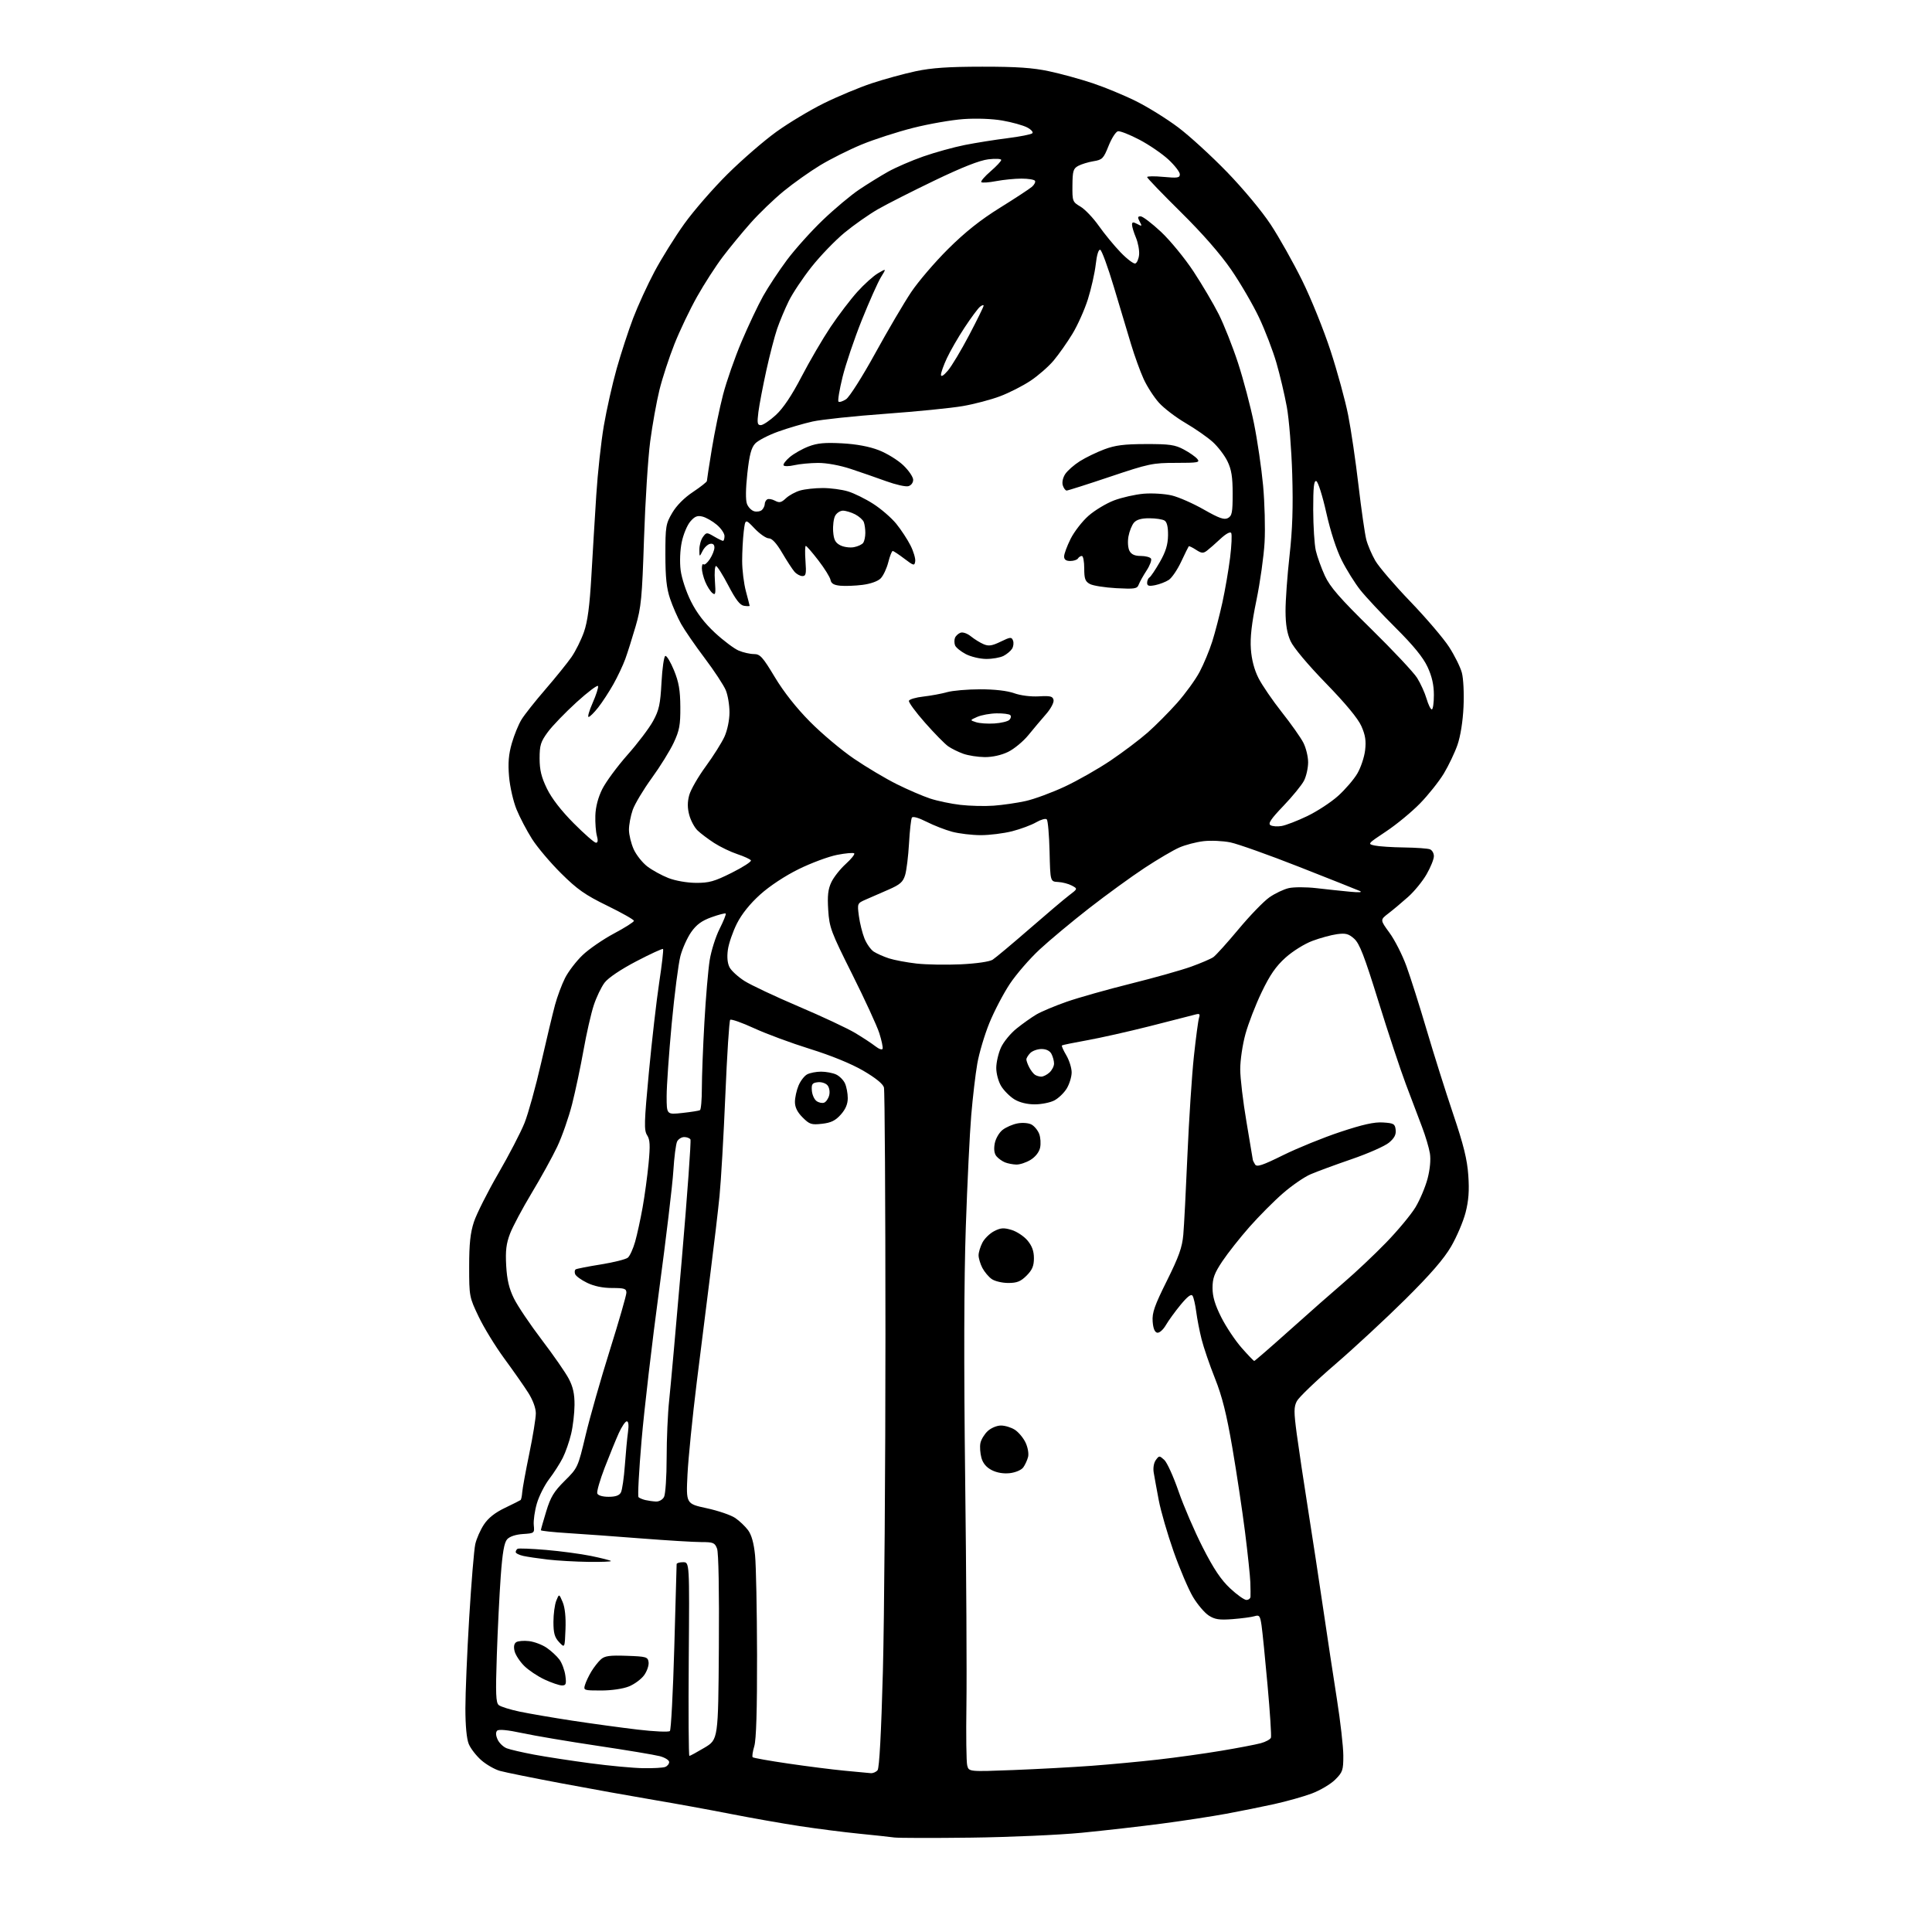 <?xml version="1.0" encoding="UTF-8" standalone="no"?>
<svg 
  version="1.1" 
  xmlns="http://www.w3.org/2000/svg" 
  xmlns:xlink="http://www.w3.org/1999/xlink" 
  xmlns:svg="http://www.w3.org/2000/svg"
  xmlns:rdf="http://www.w3.org/1999/02/22-rdf-syntax-ns#"
  xmlns:cc="http://creativecommons.org/ns#"
  xmlns:dc="http://purl.org/dc/elements/1.1/"
  viewBox="0 0 768 768"
  width="768"
  height="768"
>
<style>svg {background-color: white; }</style>"
<path stroke="none" fill="black" fill-rule="evenodd" d="M386.00,730.49C370.88,730.68 357.15,730.65 355.50,730.43C353.85,730.20 347.55,729.52 341.50,728.92C335.45,728.32 324.88,726.97 318.00,725.92C311.12,724.88 298.68,722.68 290.35,721.05C282.01,719.41 268.29,716.91 259.85,715.49C251.41,714.07 235.05,711.13 223.50,708.96C211.95,706.79 200.80,704.54 198.72,703.95C196.65,703.37 193.32,701.46 191.32,699.71C189.33,697.96 187.09,695.08 186.35,693.30C185.50,691.25 185.00,686.05 185.00,679.12C185.00,673.11 185.68,656.84 186.52,642.97C187.36,629.11 188.44,615.99 188.93,613.82C189.42,611.65 190.96,608.15 192.36,606.04C194.08,603.43 196.77,601.30 200.70,599.42C203.89,597.89 206.70,596.48 206.94,596.29C207.19,596.10 207.48,594.72 207.59,593.22C207.70,591.72 208.96,584.82 210.39,577.89C211.83,570.95 213.00,563.72 213.00,561.83C213.00,559.73 211.83,556.55 210.00,553.66C208.35,551.05 204.07,544.94 200.50,540.08C196.93,535.22 192.32,527.70 190.26,523.37C186.56,515.63 186.50,515.31 186.50,503.50C186.50,494.42 186.96,490.09 188.39,485.73C189.44,482.55 193.78,473.91 198.05,466.53C202.33,459.15 207.03,450.09 208.50,446.41C209.97,442.73 212.94,432.02 215.09,422.61C217.24,413.20 219.73,402.80 220.62,399.50C221.51,396.20 223.30,391.38 224.61,388.79C225.92,386.19 229.05,382.10 231.57,379.69C234.08,377.28 239.71,373.41 244.07,371.08C248.43,368.76 252.00,366.49 252.00,366.04C252.00,365.59 247.23,362.89 241.40,360.04C232.60,355.75 229.49,353.56 223.06,347.18C218.79,342.96 213.59,336.80 211.49,333.50C209.40,330.20 206.62,324.91 205.33,321.74C204.03,318.56 202.69,312.69 202.36,308.69C201.90,303.28 202.18,299.87 203.46,295.45C204.40,292.18 206.13,287.94 207.31,286.03C208.48,284.12 212.75,278.72 216.81,274.03C220.86,269.34 225.51,263.58 227.15,261.23C228.78,258.89 231.02,254.39 232.13,251.23C233.58,247.07 234.39,240.99 235.08,229.00C235.60,219.93 236.47,205.42 237.03,196.76C237.58,188.10 238.93,175.73 240.03,169.26C241.14,162.79 243.44,152.55 245.15,146.50C246.86,140.45 249.80,131.45 251.68,126.50C253.57,121.55 257.38,113.22 260.16,108.00C262.94,102.78 268.26,94.22 272.00,89.00C275.74,83.78 283.51,74.84 289.27,69.14C295.03,63.44 303.74,55.90 308.62,52.39C313.50,48.87 322.00,43.77 327.50,41.05C333.00,38.34 341.55,34.77 346.50,33.12C351.45,31.48 359.32,29.32 364.00,28.32C370.39,26.97 376.97,26.52 390.50,26.51C404.13,26.50 410.56,26.94 417.00,28.32C421.68,29.31 429.47,31.45 434.32,33.07C439.17,34.69 446.96,37.91 451.63,40.24C456.30,42.56 463.81,47.23 468.31,50.61C472.82,53.99 481.58,62.01 487.79,68.42C494.24,75.08 501.69,84.03 505.14,89.29C508.48,94.36 514.09,104.34 517.62,111.48C521.15,118.62 526.24,131.22 528.93,139.48C531.63,147.74 534.77,159.22 535.91,165.00C537.06,170.78 538.91,183.38 540.03,193.00C541.16,202.62 542.55,212.30 543.12,214.50C543.69,216.70 545.31,220.48 546.71,222.90C548.11,225.32 554.39,232.65 560.67,239.17C566.94,245.70 573.86,253.81 576.04,257.19C578.22,260.56 580.51,265.17 581.11,267.41C581.73,269.70 582.02,275.69 581.77,281.00C581.50,286.81 580.56,292.68 579.36,296.13C578.28,299.22 575.84,304.33 573.95,307.48C572.05,310.62 567.80,315.97 564.50,319.36C561.20,322.75 555.13,327.76 551.00,330.50C543.57,335.44 543.53,335.49 546.50,336.12C548.15,336.47 553.40,336.82 558.17,336.88C562.94,336.95 567.55,337.27 568.42,337.61C569.29,337.94 570.00,339.18 569.99,340.36C569.99,341.54 568.69,344.76 567.10,347.52C565.52,350.28 562.22,354.33 559.76,356.52C557.31,358.71 553.79,361.66 551.94,363.08C548.58,365.65 548.58,365.65 552.34,370.79C554.41,373.61 557.45,379.58 559.08,384.06C560.71,388.53 564.32,399.92 567.10,409.35C569.88,418.78 574.61,433.80 577.62,442.72C581.81,455.14 583.23,460.87 583.67,467.22C584.10,473.27 583.81,477.25 582.59,482.00C581.67,485.57 579.08,491.65 576.84,495.50C573.95,500.45 568.62,506.60 558.63,516.51C550.86,524.21 538.29,535.86 530.71,542.39C523.12,548.92 516.28,555.49 515.51,556.98C514.31,559.31 514.30,561.18 515.49,570.10C516.26,575.82 518.27,589.27 519.97,600.00C521.67,610.73 524.38,628.50 525.99,639.50C527.60,650.50 530.06,666.70 531.45,675.50C532.84,684.30 533.98,694.36 533.99,697.85C534.00,703.69 533.74,704.46 530.75,707.44C528.96,709.22 524.80,711.69 521.50,712.93C518.20,714.17 511.45,716.07 506.50,717.16C501.55,718.25 492.94,719.99 487.37,721.01C481.81,722.04 470.33,723.80 461.87,724.91C453.42,726.03 439.07,727.66 430.00,728.55C420.93,729.43 401.12,730.30 386.00,730.49zM346.13,704.86C347.02,704.94 348.25,704.41 348.85,703.68C349.55,702.84 350.30,688.91 350.96,664.43C351.52,643.57 351.98,583.30 351.98,530.50C351.97,477.70 351.71,433.50 351.38,432.28C351.00,430.86 348.02,428.46 343.14,425.61C338.38,422.84 330.41,419.59 322.00,416.97C314.57,414.66 304.56,410.95 299.74,408.73C294.91,406.51 290.65,405.01 290.26,405.40C289.88,405.79 289.01,419.23 288.34,435.27C287.67,451.30 286.62,469.39 286.02,475.46C285.41,481.53 283.82,495.05 282.48,505.50C281.15,515.95 278.66,535.73 276.97,549.45C275.27,563.17 273.62,579.65 273.29,586.08C272.71,597.77 272.71,597.77 280.95,599.55C285.49,600.53 290.57,602.27 292.26,603.42C293.94,604.56 296.24,606.75 297.37,608.27C298.75,610.13 299.67,613.43 300.15,618.27C300.55,622.25 300.90,640.07 300.94,657.88C300.98,679.73 300.62,691.53 299.84,694.14C299.20,696.27 298.91,698.25 299.20,698.53C299.49,698.82 305.84,699.95 313.32,701.04C320.79,702.14 330.87,703.42 335.71,703.88C340.54,704.35 345.23,704.79 346.13,704.86zM402.81,703.62C412.54,703.24 426.57,702.48 434.00,701.93C441.43,701.37 453.35,700.26 460.50,699.44C467.65,698.63 478.90,697.06 485.50,695.95C492.10,694.85 499.14,693.50 501.15,692.96C503.15,692.42 504.98,691.42 505.22,690.74C505.45,690.06 504.85,680.73 503.88,670.00C502.92,659.27 501.84,648.54 501.49,646.15C500.92,642.27 500.62,641.88 498.67,642.47C497.48,642.83 493.57,643.35 490.00,643.63C484.71,644.03 482.94,643.77 480.50,642.20C478.85,641.14 476.03,637.82 474.24,634.83C472.45,631.83 468.98,623.71 466.54,616.78C464.10,609.85 461.43,600.65 460.62,596.34C459.80,592.03 458.90,587.09 458.62,585.37C458.31,583.53 458.66,581.48 459.46,580.39C460.77,578.59 460.89,578.59 462.81,580.33C463.91,581.32 466.46,586.94 468.49,592.82C470.52,598.69 474.85,608.73 478.11,615.13C482.45,623.64 485.36,628.00 488.98,631.38C491.69,633.92 494.61,636.00 495.46,636.00C496.31,636.00 497.04,635.44 497.09,634.75C497.14,634.06 497.11,631.48 497.03,629.00C496.94,626.52 495.99,617.52 494.92,609.00C493.84,600.48 491.58,585.41 489.88,575.51C487.57,562.07 485.83,555.10 482.96,547.90C480.85,542.61 478.46,535.63 477.65,532.39C476.83,529.15 475.88,524.23 475.52,521.45C475.16,518.68 474.51,515.83 474.08,515.13C473.53,514.24 472.13,515.28 469.31,518.68C467.12,521.33 464.48,524.98 463.43,526.78C462.37,528.61 460.87,529.93 460.02,529.77C459.01,529.58 458.40,528.07 458.20,525.30C457.94,521.85 458.94,519.01 463.86,509.12C468.63,499.52 469.94,495.86 470.38,490.81C470.69,487.34 471.43,473.02 472.03,459.00C472.64,444.98 473.79,427.43 474.58,420.00C475.38,412.57 476.30,405.65 476.63,404.60C477.13,403.00 476.86,402.81 474.86,403.37C473.56,403.73 465.52,405.78 457.00,407.94C448.48,410.09 437.23,412.62 432.00,413.55C426.77,414.49 422.33,415.40 422.13,415.58C421.92,415.77 422.71,417.53 423.88,419.51C425.04,421.49 426.00,424.55 426.00,426.31C425.99,428.06 425.11,430.94 424.04,432.70C422.97,434.46 420.74,436.60 419.09,437.45C417.45,438.30 413.94,439.00 411.30,439.00C408.28,438.99 405.29,438.26 403.24,437.01C401.45,435.91 399.09,433.55 397.99,431.76C396.87,429.92 396.02,426.76 396.03,424.50C396.04,422.30 396.88,418.66 397.90,416.42C398.92,414.17 401.72,410.76 404.13,408.84C406.53,406.91 410.07,404.40 412.00,403.26C413.93,402.13 419.32,399.86 424.00,398.22C428.68,396.59 440.13,393.35 449.45,391.03C458.78,388.71 469.58,385.67 473.45,384.28C477.33,382.88 481.32,381.17 482.32,380.48C483.32,379.78 487.82,374.80 492.32,369.40C496.82,364.00 502.33,358.30 504.57,356.73C506.81,355.15 510.30,353.50 512.31,353.04C514.32,352.59 519.24,352.59 523.24,353.05C527.23,353.51 533.20,354.15 536.50,354.46C540.35,354.84 541.78,354.73 540.50,354.16C539.40,353.67 528.60,349.38 516.50,344.62C504.40,339.86 492.06,335.47 489.08,334.86C486.11,334.26 481.31,334.04 478.42,334.38C475.53,334.72 471.22,335.84 468.84,336.88C466.45,337.91 460.23,341.57 455.00,345.01C449.77,348.45 439.88,355.64 433.00,360.99C426.12,366.35 417.25,373.74 413.29,377.42C409.32,381.10 403.99,387.26 401.43,391.10C398.88,394.94 395.22,401.94 393.29,406.66C391.37,411.38 389.20,418.67 388.48,422.87C387.75,427.07 386.67,436.28 386.08,443.35C385.48,450.42 384.51,470.44 383.92,487.85C383.20,508.87 383.12,542.52 383.67,588.00C384.13,625.67 384.35,666.12 384.17,677.88C383.99,689.63 384.13,700.39 384.48,701.77C385.11,704.30 385.11,704.30 402.81,703.62zM255.67,702.88C259.61,702.95 263.55,702.73 264.42,702.39C265.29,702.06 266.00,701.18 266.00,700.43C266.00,699.69 264.31,698.64 262.25,698.10C260.19,697.56 249.05,695.70 237.50,693.98C225.95,692.26 212.47,689.98 207.55,688.92C201.75,687.68 198.26,687.34 197.63,687.97C197.00,688.60 197.06,689.84 197.81,691.49C198.45,692.89 200.09,694.46 201.45,694.98C202.81,695.50 207.71,696.63 212.35,697.50C216.98,698.37 227.01,699.91 234.64,700.92C242.26,701.94 251.73,702.82 255.67,702.88zM274.04,698.00C274.34,698.00 277.04,696.53 280.04,694.74C285.50,691.48 285.50,691.48 285.76,654.84C285.92,632.46 285.64,617.18 285.04,615.60C284.15,613.25 283.53,613.00 278.76,613.00C275.86,613.00 265.16,612.35 254.99,611.56C244.82,610.76 231.66,609.81 225.75,609.44C219.84,609.07 215.00,608.55 215.00,608.29C215.00,608.02 215.95,604.67 217.12,600.83C218.87,595.08 220.17,592.93 224.47,588.66C229.67,583.50 229.73,583.37 232.80,570.48C234.50,563.34 238.84,548.10 242.45,536.62C246.05,525.13 249.00,514.89 249.00,513.87C249.00,512.26 248.20,512.00 243.32,512.00C239.63,512.00 236.14,511.28 233.41,509.95C231.08,508.83 228.93,507.27 228.63,506.49C228.33,505.70 228.43,504.85 228.86,504.59C229.28,504.33 233.79,503.44 238.88,502.63C243.97,501.81 248.78,500.60 249.58,499.94C250.37,499.28 251.67,496.43 252.47,493.62C253.27,490.80 254.60,484.68 255.44,480.00C256.28,475.32 257.35,467.45 257.82,462.50C258.51,455.27 258.39,453.06 257.24,451.27C255.97,449.31 256.06,446.24 257.94,426.27C259.12,413.75 260.97,397.69 262.04,390.59C263.12,383.48 263.81,377.48 263.57,377.24C263.33,377.00 258.55,379.20 252.94,382.13C246.78,385.35 241.80,388.70 240.35,390.60C239.03,392.33 237.08,396.39 236.02,399.63C234.96,402.86 233.13,410.87 231.97,417.42C230.80,423.98 228.75,433.65 227.42,438.91C226.08,444.18 223.42,451.80 221.49,455.86C219.57,459.91 215.00,468.19 211.34,474.26C207.69,480.33 203.82,487.59 202.75,490.39C201.23,494.36 200.89,497.20 201.22,503.14C201.54,508.72 202.36,512.22 204.29,516.14C205.73,519.09 210.72,526.50 215.36,532.60C220.01,538.71 224.85,545.68 226.11,548.10C227.79,551.31 228.41,554.12 228.38,558.50C228.36,561.80 227.75,566.98 227.03,570.00C226.32,573.02 224.82,577.30 223.72,579.50C222.61,581.70 220.19,585.49 218.33,587.92C216.47,590.36 214.26,594.74 213.41,597.66C212.56,600.58 212.01,604.44 212.18,606.23C212.50,609.46 212.45,609.50 207.86,609.80C204.99,609.99 202.61,610.78 201.61,611.88C200.43,613.19 199.74,617.12 199.05,626.58C198.54,633.69 197.83,647.86 197.49,658.07C196.98,673.29 197.11,676.85 198.26,677.80C199.02,678.43 202.77,679.60 206.57,680.40C210.38,681.20 219.80,682.81 227.50,683.99C235.20,685.16 246.89,686.76 253.47,687.54C260.05,688.32 265.82,688.58 266.29,688.11C266.75,687.65 267.54,672.69 268.04,654.88C268.53,637.07 268.95,622.16 268.97,621.75C268.99,621.34 270.15,621.00 271.54,621.00C274.09,621.00 274.09,621.00 273.79,659.50C273.63,680.68 273.74,698.00 274.04,698.00zM238.91,672.00C232.07,672.00 231.88,671.93 232.55,669.75C232.92,668.51 234.06,666.12 235.08,664.43C236.10,662.75 237.79,660.59 238.84,659.64C240.39,658.24 242.32,657.97 249.13,658.21C256.94,658.48 257.52,658.65 257.82,660.75C257.99,661.98 257.21,664.30 256.08,665.88C254.95,667.47 252.21,669.50 249.99,670.39C247.62,671.34 243.06,672.00 238.91,672.00zM223.38,669.99C222.35,669.98 219.24,668.93 216.48,667.64C213.72,666.36 210.06,663.90 208.35,662.19C206.64,660.48 204.93,657.87 204.56,656.39C204.12,654.63 204.34,653.38 205.19,652.80C205.91,652.32 208.22,652.12 210.31,652.37C212.41,652.62 215.56,653.81 217.31,655.02C219.07,656.22 221.34,658.32 222.36,659.68C223.38,661.04 224.45,663.92 224.74,666.08C225.19,669.44 224.99,670.00 223.38,669.99zM224.79,647.68C224.50,655.17 224.50,655.17 222.25,652.77C220.47,650.87 220.00,649.20 220.00,644.75C220.00,641.66 220.51,637.86 221.12,636.32C222.25,633.50 222.25,633.50 223.66,636.84C224.58,639.00 224.98,642.84 224.79,647.68zM233.92,620.87C228.74,620.80 221.47,620.38 217.78,619.95C214.08,619.52 209.69,618.87 208.03,618.51C206.36,618.14 205.00,617.45 205.00,616.98C205.00,616.51 205.34,615.92 205.75,615.67C206.16,615.43 211.22,615.62 217.00,616.11C222.78,616.60 230.84,617.68 234.93,618.51C239.02,619.35 242.58,620.25 242.85,620.52C243.12,620.78 239.10,620.94 233.92,620.87zM260.71,596.88C261.97,596.95 263.38,596.16 263.96,595.07C264.53,594.00 265.00,587.01 265.00,579.53C265.00,572.04 265.45,561.78 266.00,556.71C266.55,551.64 268.81,526.43 271.02,500.69C273.23,474.94 274.78,453.45 274.46,452.94C274.14,452.42 273.02,452.00 271.98,452.00C270.93,452.00 269.67,452.79 269.17,453.75C268.68,454.71 268.00,460.00 267.66,465.50C267.32,471.00 264.77,492.38 261.99,513.00C259.21,533.62 256.08,560.40 255.04,572.50C254.00,584.60 253.45,594.79 253.82,595.15C254.19,595.51 255.40,596.02 256.50,596.29C257.60,596.55 259.50,596.82 260.71,596.88zM241.93,595.00C244.73,595.00 246.20,594.47 246.83,593.25C247.33,592.29 248.03,587.45 248.39,582.50C248.75,577.55 249.31,571.59 249.64,569.25C250.01,566.54 249.84,565.00 249.16,565.00C248.57,565.00 247.13,567.14 245.95,569.75C244.78,572.36 242.27,578.52 240.37,583.43C238.48,588.35 237.15,592.96 237.43,593.68C237.73,594.47 239.55,595.00 241.93,595.00zM401.46,585.60C398.94,585.89 396.33,585.46 394.26,584.41C392.10,583.31 390.73,581.68 390.13,579.51C389.63,577.71 389.45,575.10 389.72,573.70C389.98,572.30 391.28,570.15 392.59,568.91C393.95,567.64 396.25,566.67 397.91,566.67C399.52,566.67 402.02,567.44 403.46,568.38C404.90,569.33 406.80,571.60 407.67,573.44C408.56,575.30 409.01,577.84 408.68,579.14C408.35,580.44 407.49,582.32 406.76,583.32C406.01,584.35 403.71,585.33 401.46,585.60zM498.58,541.00C498.82,541.00 505.16,535.49 512.69,528.75C520.21,522.01 529.99,513.39 534.43,509.60C538.87,505.80 546.33,498.76 551.00,493.95C555.67,489.14 560.94,482.80 562.71,479.85C564.47,476.91 566.62,471.80 567.49,468.50C568.45,464.80 568.81,460.96 568.41,458.50C568.06,456.30 566.65,451.57 565.29,448.00C563.92,444.43 561.03,436.77 558.86,431.00C556.68,425.23 551.77,410.38 547.93,398.00C542.32,379.91 540.43,375.04 538.29,373.14C536.09,371.18 534.91,370.88 531.46,371.35C529.16,371.67 524.76,372.86 521.69,374.02C518.56,375.19 513.85,378.12 511.01,380.68C507.20,384.10 504.81,387.56 501.54,394.38C499.12,399.40 496.22,406.90 495.08,411.06C493.93,415.22 493.00,421.52 493.01,425.06C493.01,428.60 494.14,438.02 495.50,446.00C496.86,453.98 497.99,460.73 498.01,461.00C498.02,461.27 498.43,462.12 498.91,462.89C499.62,464.01 501.81,463.28 510.14,459.16C515.84,456.35 526.02,452.21 532.77,449.97C541.75,446.99 546.31,445.97 549.77,446.20C554.03,446.47 554.53,446.76 554.80,449.12C555.02,451.01 554.29,452.42 552.16,454.21C550.54,455.57 543.88,458.52 537.36,460.76C530.84,463.00 523.45,465.72 520.96,466.80C518.46,467.87 513.51,471.28 509.96,474.38C506.40,477.47 500.43,483.48 496.67,487.74C492.92,491.99 488.08,498.12 485.92,501.35C482.73,506.13 482.00,508.12 482.00,511.98C482.00,515.41 482.96,518.65 485.46,523.62C487.36,527.40 491.00,532.86 493.54,535.75C496.08,538.64 498.35,541.00 498.58,541.00zM400.80,510.00C398.40,510.00 395.44,509.30 394.22,508.44C392.99,507.58 391.32,505.58 390.49,503.99C389.67,502.40 389.00,500.15 389.00,499.00C389.00,497.85 389.68,495.58 390.52,493.97C391.35,492.35 393.45,490.30 395.18,489.41C397.77,488.07 398.99,487.98 402.09,488.91C404.16,489.53 407.01,491.41 408.43,493.09C410.25,495.27 411.00,497.32 411.00,500.15C411.00,503.24 410.33,504.82 408.08,507.08C405.74,509.41 404.28,510.00 400.80,510.00zM404.00,462.93C402.62,462.90 400.58,462.50 399.47,462.05C398.35,461.59 396.83,460.50 396.10,459.62C395.23,458.57 395.00,456.83 395.42,454.55C395.78,452.64 397.17,450.22 398.53,449.16C399.88,448.09 402.56,446.93 404.48,446.57C406.45,446.20 408.87,446.39 410.03,447.02C411.17,447.63 412.54,449.30 413.09,450.73C413.64,452.17 413.80,454.65 413.45,456.25C413.06,458.01 411.57,459.90 409.65,461.07C407.92,462.13 405.38,462.97 404.00,462.93zM326.77,446.72C322.55,447.20 321.80,446.95 319.05,444.20C316.96,442.11 316.00,440.18 316.00,438.04C316.00,436.33 316.64,433.41 317.42,431.55C318.19,429.69 319.74,427.67 320.85,427.08C321.96,426.49 324.45,426.00 326.39,426.00C328.32,426.00 331.00,426.50 332.34,427.11C333.68,427.72 335.28,429.32 335.89,430.66C336.50,432.00 337.00,434.64 337.00,436.53C337.00,438.88 336.12,440.96 334.22,443.08C332.08,445.47 330.35,446.32 326.77,446.72zM271.25,442.42C274.69,442.04 277.84,441.55 278.25,441.31C278.66,441.07 279.00,437.13 279.00,432.55C279.00,427.97 279.45,416.18 280.01,406.36C280.56,396.54 281.51,385.44 282.11,381.69C282.71,377.95 284.48,372.34 286.05,369.23C287.62,366.12 288.72,363.38 288.48,363.15C288.25,362.92 285.71,363.58 282.83,364.61C278.94,366.01 276.86,367.54 274.76,370.52C273.21,372.74 271.28,377.01 270.48,380.02C269.68,383.04 268.12,395.15 267.01,406.95C265.91,418.74 265.00,431.70 265.00,435.75C265.00,443.10 265.00,443.10 271.25,442.42zM327.61,438.32C328.38,438.02 329.29,436.70 329.62,435.38C329.96,434.02 329.67,432.30 328.95,431.44C328.24,430.59 326.52,430.03 325.09,430.20C322.89,430.45 322.53,430.95 322.72,433.49C322.84,435.14 323.67,437.02 324.57,437.67C325.46,438.33 326.83,438.62 327.61,438.32zM413.92,427.98C414.70,427.99 416.17,427.26 417.17,426.35C418.18,425.43 419.00,423.83 419.00,422.78C419.00,421.73 418.53,420.00 417.96,418.93C417.31,417.71 415.87,417.00 414.04,417.00C412.44,417.00 410.44,417.71 409.57,418.57C408.71,419.44 408.00,420.59 408.00,421.14C408.00,421.68 408.52,423.11 409.15,424.32C409.78,425.52 410.79,426.83 411.40,427.23C412.00,427.64 413.14,427.98 413.92,427.98zM350.85,416.90C351.04,416.35 350.45,413.56 349.54,410.70C348.63,407.84 343.79,397.33 338.80,387.35C330.30,370.37 329.68,368.72 329.23,361.76C328.87,356.03 329.15,353.48 330.48,350.68C331.43,348.68 334.00,345.43 336.19,343.45C338.38,341.47 339.90,339.57 339.56,339.23C339.22,338.89 336.14,339.16 332.72,339.83C329.30,340.51 322.45,343.05 317.50,345.49C312.10,348.14 305.98,352.18 302.20,355.58C298.12,359.25 294.86,363.32 292.93,367.13C291.30,370.37 289.68,375.07 289.34,377.56C288.93,380.51 289.18,382.96 290.03,384.56C290.75,385.91 293.40,388.33 295.92,389.94C298.44,391.55 308.12,396.11 317.44,400.08C326.76,404.04 336.89,408.79 339.94,410.62C343.00,412.45 346.62,414.84 348.00,415.92C349.38,417.01 350.66,417.45 350.85,416.90zM382.00,383.33C388.16,383.03 393.36,382.28 394.58,381.50C395.72,380.77 402.26,375.30 409.12,369.34C415.97,363.38 423.11,357.33 425.00,355.90C428.43,353.30 428.43,353.30 426.05,352.02C424.73,351.32 422.28,350.68 420.58,350.60C417.50,350.44 417.50,350.44 417.22,338.49C417.06,331.91 416.56,326.16 416.11,325.71C415.66,325.26 413.77,325.79 411.90,326.87C410.03,327.96 405.74,329.56 402.36,330.43C398.98,331.29 393.35,331.99 389.86,331.99C386.36,331.98 381.25,331.37 378.50,330.64C375.75,329.90 371.16,328.11 368.30,326.66C365.15,325.06 362.86,324.41 362.49,325.02C362.15,325.57 361.63,330.18 361.35,335.26C361.06,340.34 360.36,346.01 359.80,347.86C358.95,350.63 357.80,351.64 353.14,353.67C350.04,355.02 345.98,356.79 344.13,357.60C340.78,359.07 340.76,359.13 341.42,364.14C341.79,366.92 342.79,370.93 343.63,373.04C344.48,375.15 346.14,377.51 347.33,378.29C348.53,379.06 351.23,380.27 353.35,380.96C355.47,381.65 360.42,382.58 364.35,383.03C368.28,383.47 376.23,383.60 382.00,383.33zM276.63,350.95C281.86,350.99 283.97,350.40 290.90,346.93C295.37,344.69 298.79,342.48 298.50,342.01C298.21,341.54 295.80,340.43 293.13,339.54C290.47,338.66 286.31,336.66 283.89,335.10C281.48,333.53 278.50,331.30 277.29,330.12C276.07,328.95 274.59,326.19 274.00,324.00C273.24,321.19 273.23,318.84 273.97,316.11C274.54,313.98 277.49,308.83 280.53,304.68C283.56,300.54 286.92,295.20 288.00,292.82C289.13,290.31 289.97,286.28 289.98,283.22C289.99,280.31 289.33,276.32 288.50,274.35C287.68,272.38 283.91,266.65 280.13,261.63C276.34,256.61 272.12,250.47 270.74,248.00C269.36,245.53 267.39,241.03 266.37,238.00C264.96,233.85 264.51,229.55 264.50,220.50C264.50,209.23 264.67,208.22 267.23,203.86C268.93,200.96 272.01,197.86 275.48,195.56C278.51,193.54 281.00,191.58 281.00,191.20C281.00,190.81 281.88,185.10 282.96,178.50C284.04,171.90 286.05,162.18 287.42,156.90C288.79,151.62 292.11,142.12 294.79,135.79C297.48,129.46 301.32,121.33 303.34,117.72C305.35,114.12 309.63,107.64 312.84,103.33C316.06,99.03 322.48,91.87 327.13,87.43C331.77,82.99 338.26,77.56 341.54,75.36C344.82,73.16 349.98,69.97 353.00,68.27C356.02,66.58 362.32,63.85 367.00,62.21C371.68,60.57 379.10,58.52 383.50,57.64C387.90,56.77 395.55,55.55 400.50,54.93C405.45,54.31 409.89,53.43 410.36,52.98C410.84,52.54 409.90,51.48 408.28,50.64C406.65,49.80 402.24,48.58 398.47,47.92C394.40,47.21 388.12,46.98 383.02,47.34C378.29,47.67 369.26,49.25 362.96,50.84C356.66,52.44 347.45,55.41 342.50,57.46C337.55,59.50 330.15,63.21 326.05,65.69C321.95,68.17 315.42,72.80 311.55,75.97C307.67,79.14 301.75,84.84 298.40,88.62C295.04,92.40 290.04,98.48 287.28,102.13C284.52,105.77 279.95,112.86 277.13,117.87C274.30,122.88 270.25,131.37 268.11,136.74C265.98,142.11 263.29,150.32 262.14,155.00C260.99,159.68 259.33,168.90 258.46,175.50C257.59,182.10 256.49,199.43 256.01,214.00C255.24,237.73 254.88,241.39 252.66,249.00C251.30,253.68 249.45,259.52 248.55,261.99C247.65,264.46 245.53,268.96 243.83,271.99C242.12,275.02 239.40,279.19 237.78,281.25C236.16,283.31 234.44,285.00 233.97,285.00C233.50,285.00 234.23,282.47 235.60,279.38C236.97,276.28 237.93,273.29 237.74,272.72C237.55,272.15 233.71,275.04 229.21,279.13C224.71,283.23 219.55,288.57 217.76,291.01C214.93,294.86 214.50,296.24 214.50,301.47C214.51,306.09 215.19,308.91 217.42,313.50C219.31,317.38 223.07,322.24 228.05,327.25C232.29,331.51 236.27,335.00 236.90,335.00C237.66,335.00 237.78,334.09 237.27,332.25C236.85,330.74 236.57,327.11 236.66,324.19C236.77,320.76 237.74,317.04 239.40,313.69C240.82,310.84 245.32,304.73 249.40,300.11C253.49,295.50 258.09,289.43 259.62,286.61C262.00,282.26 262.49,279.97 262.96,271.24C263.26,265.59 263.95,260.86 264.49,260.74C265.04,260.61 266.59,263.20 267.94,266.50C269.84,271.17 270.40,274.38 270.44,281.00C270.49,288.22 270.09,290.37 267.80,295.26C266.31,298.43 262.39,304.76 259.07,309.32C255.76,313.88 252.36,319.56 251.52,321.93C250.69,324.31 250.01,327.88 250.02,329.88C250.03,331.87 250.89,335.35 251.91,337.62C252.94,339.88 255.38,342.95 257.33,344.44C259.29,345.93 263.05,347.99 265.69,349.03C268.45,350.11 273.11,350.93 276.63,350.95zM509.45,328.35C511.13,328.07 515.72,326.30 519.64,324.42C523.57,322.53 529.10,318.92 531.92,316.38C534.74,313.84 538.18,309.84 539.56,307.49C540.94,305.13 542.33,300.98 542.65,298.27C543.10,294.51 542.75,292.22 541.18,288.67C539.83,285.62 534.94,279.71 527.05,271.59C519.84,264.17 514.18,257.42 513.01,254.83C511.62,251.76 511.04,248.28 511.02,242.88C511.01,238.69 511.72,228.79 512.61,220.88C513.78,210.44 514.07,201.57 513.68,188.50C513.38,178.60 512.42,166.56 511.53,161.74C510.65,156.92 508.79,149.04 507.40,144.24C506.01,139.43 502.90,131.32 500.48,126.20C498.06,121.09 493.08,112.54 489.41,107.20C485.10,100.94 478.00,92.82 469.37,84.30C462.02,77.04 456.00,70.78 456.00,70.40C456.00,70.02 458.93,69.98 462.50,70.32C468.11,70.84 469.00,70.70 469.00,69.28C469.00,68.38 466.97,65.75 464.49,63.44C462.00,61.13 456.82,57.58 452.96,55.55C449.10,53.52 445.25,52.01 444.40,52.18C443.55,52.36 441.88,54.97 440.68,57.98C438.67,63.02 438.19,63.52 434.72,64.08C432.64,64.42 429.91,65.25 428.65,65.92C426.65,66.99 426.36,67.93 426.31,73.68C426.25,80.02 426.35,80.27 429.50,82.13C431.28,83.18 434.56,86.62 436.78,89.77C439.00,92.92 442.90,97.67 445.46,100.32C448.01,102.97 450.64,104.96 451.30,104.74C451.96,104.52 452.64,102.96 452.81,101.27C452.97,99.59 452.41,96.53 451.56,94.48C450.70,92.43 450.00,90.12 450.00,89.34C450.00,88.22 450.43,88.16 452.08,89.04C453.97,90.06 454.06,89.97 453.04,88.08C452.15,86.40 452.22,86.00 453.43,86.00C454.25,86.00 457.90,88.78 461.54,92.18C465.17,95.59 470.98,102.67 474.45,107.93C477.91,113.20 482.43,120.86 484.49,124.96C486.55,129.07 489.99,137.74 492.12,144.24C494.25,150.74 497.11,161.56 498.47,168.28C499.83,175.00 501.46,186.12 502.10,193.00C502.73,199.88 503.00,210.03 502.69,215.56C502.38,221.09 500.93,231.44 499.46,238.56C497.55,247.81 496.92,253.35 497.24,258.00C497.55,262.27 498.59,266.24 500.28,269.57C501.69,272.35 505.85,278.43 509.51,283.07C513.18,287.70 517.04,293.17 518.09,295.21C519.14,297.25 520.00,300.76 520.00,303.01C520.00,305.26 519.27,308.54 518.38,310.30C517.48,312.06 513.80,316.57 510.20,320.33C505.21,325.54 503.98,327.37 505.03,328.02C505.79,328.49 507.78,328.64 509.45,328.35zM395.00,320.27C398.57,320.01 404.30,319.18 407.72,318.42C411.14,317.66 418.14,315.08 423.26,312.69C428.39,310.29 436.62,305.61 441.54,302.28C446.47,298.95 453.08,293.96 456.24,291.18C459.39,288.40 464.65,283.11 467.92,279.43C471.19,275.74 475.21,270.20 476.85,267.11C478.49,264.03 480.76,258.57 481.89,255.00C483.02,251.43 484.83,244.45 485.92,239.50C487.00,234.55 488.38,226.54 488.98,221.71C489.58,216.87 489.77,212.44 489.42,211.87C489.03,211.24 487.31,212.18 485.13,214.21C483.14,216.08 480.71,218.20 479.76,218.92C478.29,220.03 477.59,219.96 475.42,218.54C473.99,217.60 472.70,216.99 472.54,217.17C472.38,217.35 471.03,220.10 469.53,223.29C468.04,226.47 465.83,229.72 464.61,230.52C463.39,231.32 460.96,232.26 459.20,232.61C456.69,233.11 456.00,232.91 456.00,231.68C456.00,230.82 456.42,229.86 456.94,229.54C457.45,229.22 459.31,226.46 461.06,223.40C463.40,219.30 464.25,216.54 464.31,212.85C464.36,209.52 463.90,207.55 462.94,206.94C462.15,206.44 459.43,206.02 456.90,206.02C453.76,206.00 451.83,206.55 450.78,207.75C449.94,208.71 448.95,211.18 448.58,213.24C448.20,215.36 448.38,217.84 448.99,218.99C449.75,220.40 451.09,221.00 453.48,221.00C455.35,221.00 457.18,221.48 457.54,222.06C457.90,222.64 457.10,224.78 455.77,226.81C454.45,228.84 453.05,231.34 452.66,232.37C452.04,234.05 451.10,234.20 443.73,233.81C439.21,233.56 434.49,232.82 433.25,232.15C431.38,231.14 431.00,230.09 431.00,225.96C431.00,223.23 430.58,221.00 430.06,221.00C429.54,221.00 428.84,221.45 428.50,222.00C428.16,222.55 426.78,223.00 425.44,223.00C423.76,223.00 423.00,222.44 423.00,221.20C423.00,220.20 424.16,217.06 425.58,214.21C427.01,211.36 430.20,207.23 432.69,205.04C435.17,202.86 439.75,200.10 442.85,198.92C445.96,197.75 451.26,196.55 454.63,196.26C458.01,195.98 463.03,196.29 465.80,196.95C468.56,197.61 474.29,200.13 478.53,202.55C484.65,206.03 486.63,206.73 488.12,205.94C489.74,205.07 490.00,203.72 490.00,196.28C490.00,189.59 489.53,186.67 487.94,183.38C486.81,181.04 484.17,177.58 482.07,175.68C479.98,173.79 475.12,170.41 471.29,168.17C467.46,165.93 462.70,162.31 460.72,160.11C458.74,157.92 456.00,153.68 454.63,150.69C453.26,147.70 451.01,141.49 449.62,136.88C448.23,132.27 445.15,122.01 442.78,114.08C440.40,106.14 437.96,99.49 437.36,99.29C436.69,99.06 435.99,101.33 435.57,105.13C435.18,108.54 433.78,114.75 432.46,118.94C431.14,123.12 428.36,129.34 426.28,132.75C424.20,136.17 420.84,140.93 418.82,143.34C416.80,145.74 412.65,149.37 409.60,151.39C406.55,153.41 401.11,156.18 397.51,157.53C393.91,158.89 387.26,160.64 382.73,161.42C378.20,162.21 364.38,163.59 352.00,164.49C339.62,165.38 326.57,166.77 323.00,167.56C319.43,168.36 313.29,170.15 309.37,171.56C305.45,172.97 301.32,175.10 300.20,176.31C298.64,177.98 297.89,180.82 297.08,188.19C296.41,194.24 296.35,198.79 296.93,200.30C297.43,201.64 298.74,202.96 299.84,203.25C300.93,203.53 302.32,203.28 302.92,202.68C303.51,202.09 304.00,201.04 304.00,200.36C304.00,199.68 304.44,198.85 304.98,198.51C305.52,198.18 306.91,198.42 308.07,199.04C309.82,199.97 310.58,199.80 312.43,198.06C313.67,196.90 316.21,195.51 318.08,194.98C319.96,194.44 324.01,194.00 327.08,194.00C330.16,194.00 334.67,194.60 337.09,195.34C339.52,196.07 344.05,198.31 347.16,200.31C350.28,202.31 354.38,205.87 356.29,208.22C358.20,210.58 360.74,214.45 361.94,216.83C363.14,219.21 363.98,222.05 363.81,223.14C363.52,224.99 363.23,224.92 359.50,222.09C357.30,220.42 355.22,219.04 354.87,219.03C354.52,219.01 353.73,221.03 353.10,223.52C352.47,226.00 351.11,228.89 350.06,229.94C348.93,231.07 346.01,232.10 342.83,232.50C339.90,232.87 335.93,233.02 334.01,232.83C331.47,232.59 330.41,231.96 330.14,230.52C329.93,229.43 327.77,225.95 325.32,222.77C322.88,219.60 320.63,217.00 320.32,217.00C320.01,217.00 319.95,219.70 320.19,223.00C320.56,228.10 320.38,229.00 318.97,229.00C318.06,229.00 316.63,228.21 315.80,227.25C314.97,226.29 312.77,222.91 310.91,219.75C308.66,215.92 306.89,214.00 305.61,214.00C304.55,214.00 302.02,212.24 299.97,210.09C296.26,206.19 296.26,206.19 295.64,211.34C295.30,214.18 295.02,219.43 295.02,223.00C295.02,226.57 295.69,231.97 296.50,235.00C297.31,238.03 297.98,240.64 297.99,240.82C297.99,241.00 297.00,241.00 295.78,240.82C294.16,240.59 292.49,238.42 289.53,232.76C287.32,228.51 285.11,225.02 284.63,225.01C284.15,225.01 283.95,227.68 284.19,230.97C284.56,236.12 284.42,236.77 283.16,235.72C282.35,235.05 281.08,233.05 280.35,231.28C279.61,229.51 279.00,227.07 279.00,225.87C279.00,224.66 279.30,223.97 279.67,224.34C280.05,224.71 281.17,223.77 282.17,222.26C283.17,220.74 283.99,218.68 283.99,217.68C284.00,216.49 283.40,215.97 282.28,216.19C281.33,216.37 279.98,217.64 279.29,219.01C278.03,221.50 278.03,221.50 278.01,218.44C278.01,216.76 278.64,214.51 279.43,213.44C280.80,211.57 280.96,211.56 283.83,213.25C285.47,214.21 287.08,215.00 287.40,215.00C287.73,215.00 288.00,214.14 288.00,213.09C288.00,212.04 286.62,210.01 284.92,208.59C283.23,207.16 280.68,205.71 279.25,205.35C277.22,204.84 276.17,205.26 274.41,207.31C273.17,208.75 271.64,212.42 271.01,215.47C270.33,218.71 270.15,223.33 270.56,226.63C270.96,229.81 272.74,235.21 274.66,239.05C276.97,243.66 280.04,247.67 284.23,251.56C287.63,254.70 291.88,257.89 293.67,258.64C295.47,259.39 298.19,260.00 299.72,260.00C302.16,260.01 303.18,261.14 308.00,269.17C311.54,275.06 316.54,281.40 322.00,286.91C326.68,291.64 334.55,298.26 339.50,301.62C344.45,304.99 352.10,309.54 356.50,311.73C360.90,313.92 366.87,316.49 369.76,317.44C372.65,318.39 378.05,319.52 381.76,319.95C385.47,320.38 391.43,320.53 395.00,320.27zM391.43,300.96C388.72,300.93 384.89,300.34 382.92,299.63C380.95,298.93 378.25,297.60 376.92,296.67C375.59,295.74 371.45,291.53 367.73,287.31C364.00,283.09 361.11,279.16 361.31,278.57C361.50,277.98 364.10,277.22 367.08,276.89C370.06,276.55 374.30,275.77 376.50,275.14C378.70,274.52 384.61,274.01 389.62,274.01C395.37,274.00 400.37,274.58 403.12,275.56C405.69,276.48 409.76,276.99 412.98,276.81C417.59,276.55 418.51,276.78 418.81,278.29C419.00,279.28 417.67,281.78 415.83,283.87C414.00,285.96 410.83,289.72 408.79,292.23C406.75,294.73 403.12,297.73 400.73,298.89C398.03,300.20 394.49,300.98 391.43,300.96zM395.31,287.59C397.95,287.42 400.62,286.78 401.24,286.16C401.86,285.54 402.02,284.69 401.60,284.27C401.18,283.84 398.73,283.53 396.17,283.57C393.60,283.61 390.15,284.24 388.50,284.96C385.50,286.28 385.50,286.28 388.00,287.09C389.38,287.54 392.66,287.77 395.31,287.59zM569.16,282.00C569.62,282.00 570.00,279.41 569.99,276.25C569.98,272.22 569.23,268.88 567.46,265.09C565.71,261.33 561.85,256.60 554.81,249.59C549.24,244.04 542.91,237.27 540.75,234.55C538.59,231.82 535.27,226.51 533.37,222.73C531.25,218.53 528.87,211.19 527.21,203.77C525.72,197.11 523.94,191.47 523.25,191.25C522.30,190.93 522.01,193.64 522.02,202.67C522.04,209.18 522.50,216.47 523.06,218.89C523.62,221.30 525.24,225.80 526.66,228.89C528.71,233.32 532.56,237.75 545.04,250.00C553.72,258.52 561.96,267.30 563.34,269.50C564.71,271.70 566.40,275.41 567.08,277.75C567.76,280.09 568.70,282.00 569.16,282.00zM392.00,261.94C389.52,261.92 385.87,261.05 383.87,259.99C381.88,258.94 379.98,257.38 379.65,256.54C379.33,255.69 379.31,254.36 379.61,253.58C379.91,252.79 380.89,251.87 381.78,251.53C382.71,251.17 384.49,251.78 385.95,252.96C387.35,254.09 389.62,255.50 391.00,256.08C393.00,256.94 394.35,256.73 397.78,255.07C401.65,253.19 402.12,253.15 402.69,254.63C403.04,255.53 402.87,257.00 402.31,257.89C401.76,258.77 400.22,260.06 398.90,260.74C397.58,261.41 394.48,261.96 392.00,261.94zM339.45,217.51C341.07,217.21 342.75,216.41 343.18,215.73C343.62,215.06 343.98,213.30 343.98,211.83C343.99,210.36 343.72,208.44 343.38,207.54C343.04,206.65 341.48,205.27 339.93,204.46C338.37,203.66 336.19,203.00 335.08,203.00C333.98,203.00 332.58,203.92 331.98,205.04C331.38,206.16 331.03,208.96 331.19,211.26C331.43,214.55 332.04,215.73 334.00,216.75C335.38,217.47 337.83,217.81 339.45,217.51zM424.02,195.00C423.53,195.00 422.84,194.08 422.48,192.95C422.10,191.74 422.50,189.89 423.44,188.45C424.33,187.10 426.94,184.80 429.25,183.34C431.56,181.88 435.94,179.76 438.98,178.62C443.32,176.99 446.85,176.54 455.50,176.52C464.91,176.50 467.09,176.81 470.57,178.68C472.80,179.87 475.22,181.56 475.94,182.43C477.11,183.84 476.25,184.00 467.45,184.00C458.23,184.00 456.70,184.32 441.28,189.50C432.27,192.53 424.50,195.00 424.02,195.00zM361.06,193.27C360.00,193.55 356.06,192.66 352.31,191.30C348.57,189.94 342.22,187.74 338.21,186.41C333.86,184.97 328.63,184.01 325.21,184.02C322.07,184.04 317.81,184.44 315.74,184.92C313.68,185.40 311.77,185.43 311.49,184.99C311.22,184.54 312.33,183.06 313.96,181.69C315.59,180.32 318.95,178.42 321.43,177.47C324.91,176.14 327.94,175.86 334.72,176.23C340.43,176.54 345.53,177.49 349.31,178.95C352.50,180.18 356.89,182.87 359.06,184.94C361.22,187.00 363.00,189.61 363.00,190.73C363.00,191.90 362.18,192.98 361.06,193.27zM302.43,169.00C303.32,169.00 306.01,167.18 308.42,164.97C311.35,162.27 314.73,157.22 318.63,149.72C321.84,143.55 327.02,134.68 330.15,130.00C333.28,125.33 338.08,119.03 340.81,116.00C343.54,112.97 347.25,109.64 349.07,108.59C352.37,106.67 352.37,106.67 350.19,110.19C348.99,112.13 345.57,119.80 342.58,127.25C339.60,134.69 336.15,144.88 334.92,149.90C333.69,154.91 332.96,159.30 333.31,159.64C333.65,159.99 335.02,159.56 336.33,158.70C337.66,157.83 342.81,149.72 347.89,140.48C352.93,131.32 359.36,120.38 362.18,116.16C364.99,111.95 371.62,104.21 376.90,98.96C383.67,92.24 389.74,87.41 397.50,82.59C403.55,78.83 409.28,75.07 410.23,74.24C411.18,73.41 411.71,72.34 411.42,71.87C411.12,71.39 408.72,71.00 406.08,71.00C403.44,71.00 398.89,71.45 395.97,72.00C393.06,72.56 390.41,72.74 390.09,72.40C389.76,72.07 391.41,70.14 393.75,68.12C396.09,66.10 398.00,64.06 398.00,63.58C398.00,63.11 395.70,62.99 392.88,63.33C389.43,63.74 382.49,66.47 371.63,71.69C362.76,75.95 352.57,81.12 349.00,83.17C345.43,85.22 339.44,89.42 335.71,92.50C331.97,95.59 326.07,101.71 322.60,106.10C319.12,110.50 315.04,116.62 313.53,119.71C312.02,122.79 309.95,127.73 308.93,130.69C307.92,133.64 305.98,141.11 304.62,147.28C303.27,153.45 301.85,160.86 301.48,163.75C300.92,168.20 301.06,169.00 302.43,169.00zM376.79,147.33C378.28,145.59 382.09,139.24 385.25,133.22C388.41,127.20 391.00,121.94 391.00,121.52C391.00,121.10 390.33,121.31 389.52,121.98C388.71,122.66 385.96,126.37 383.42,130.23C380.87,134.09 377.72,139.56 376.41,142.38C375.09,145.19 374.03,148.18 374.05,149.00C374.07,149.94 375.09,149.32 376.79,147.33z" />

</svg>